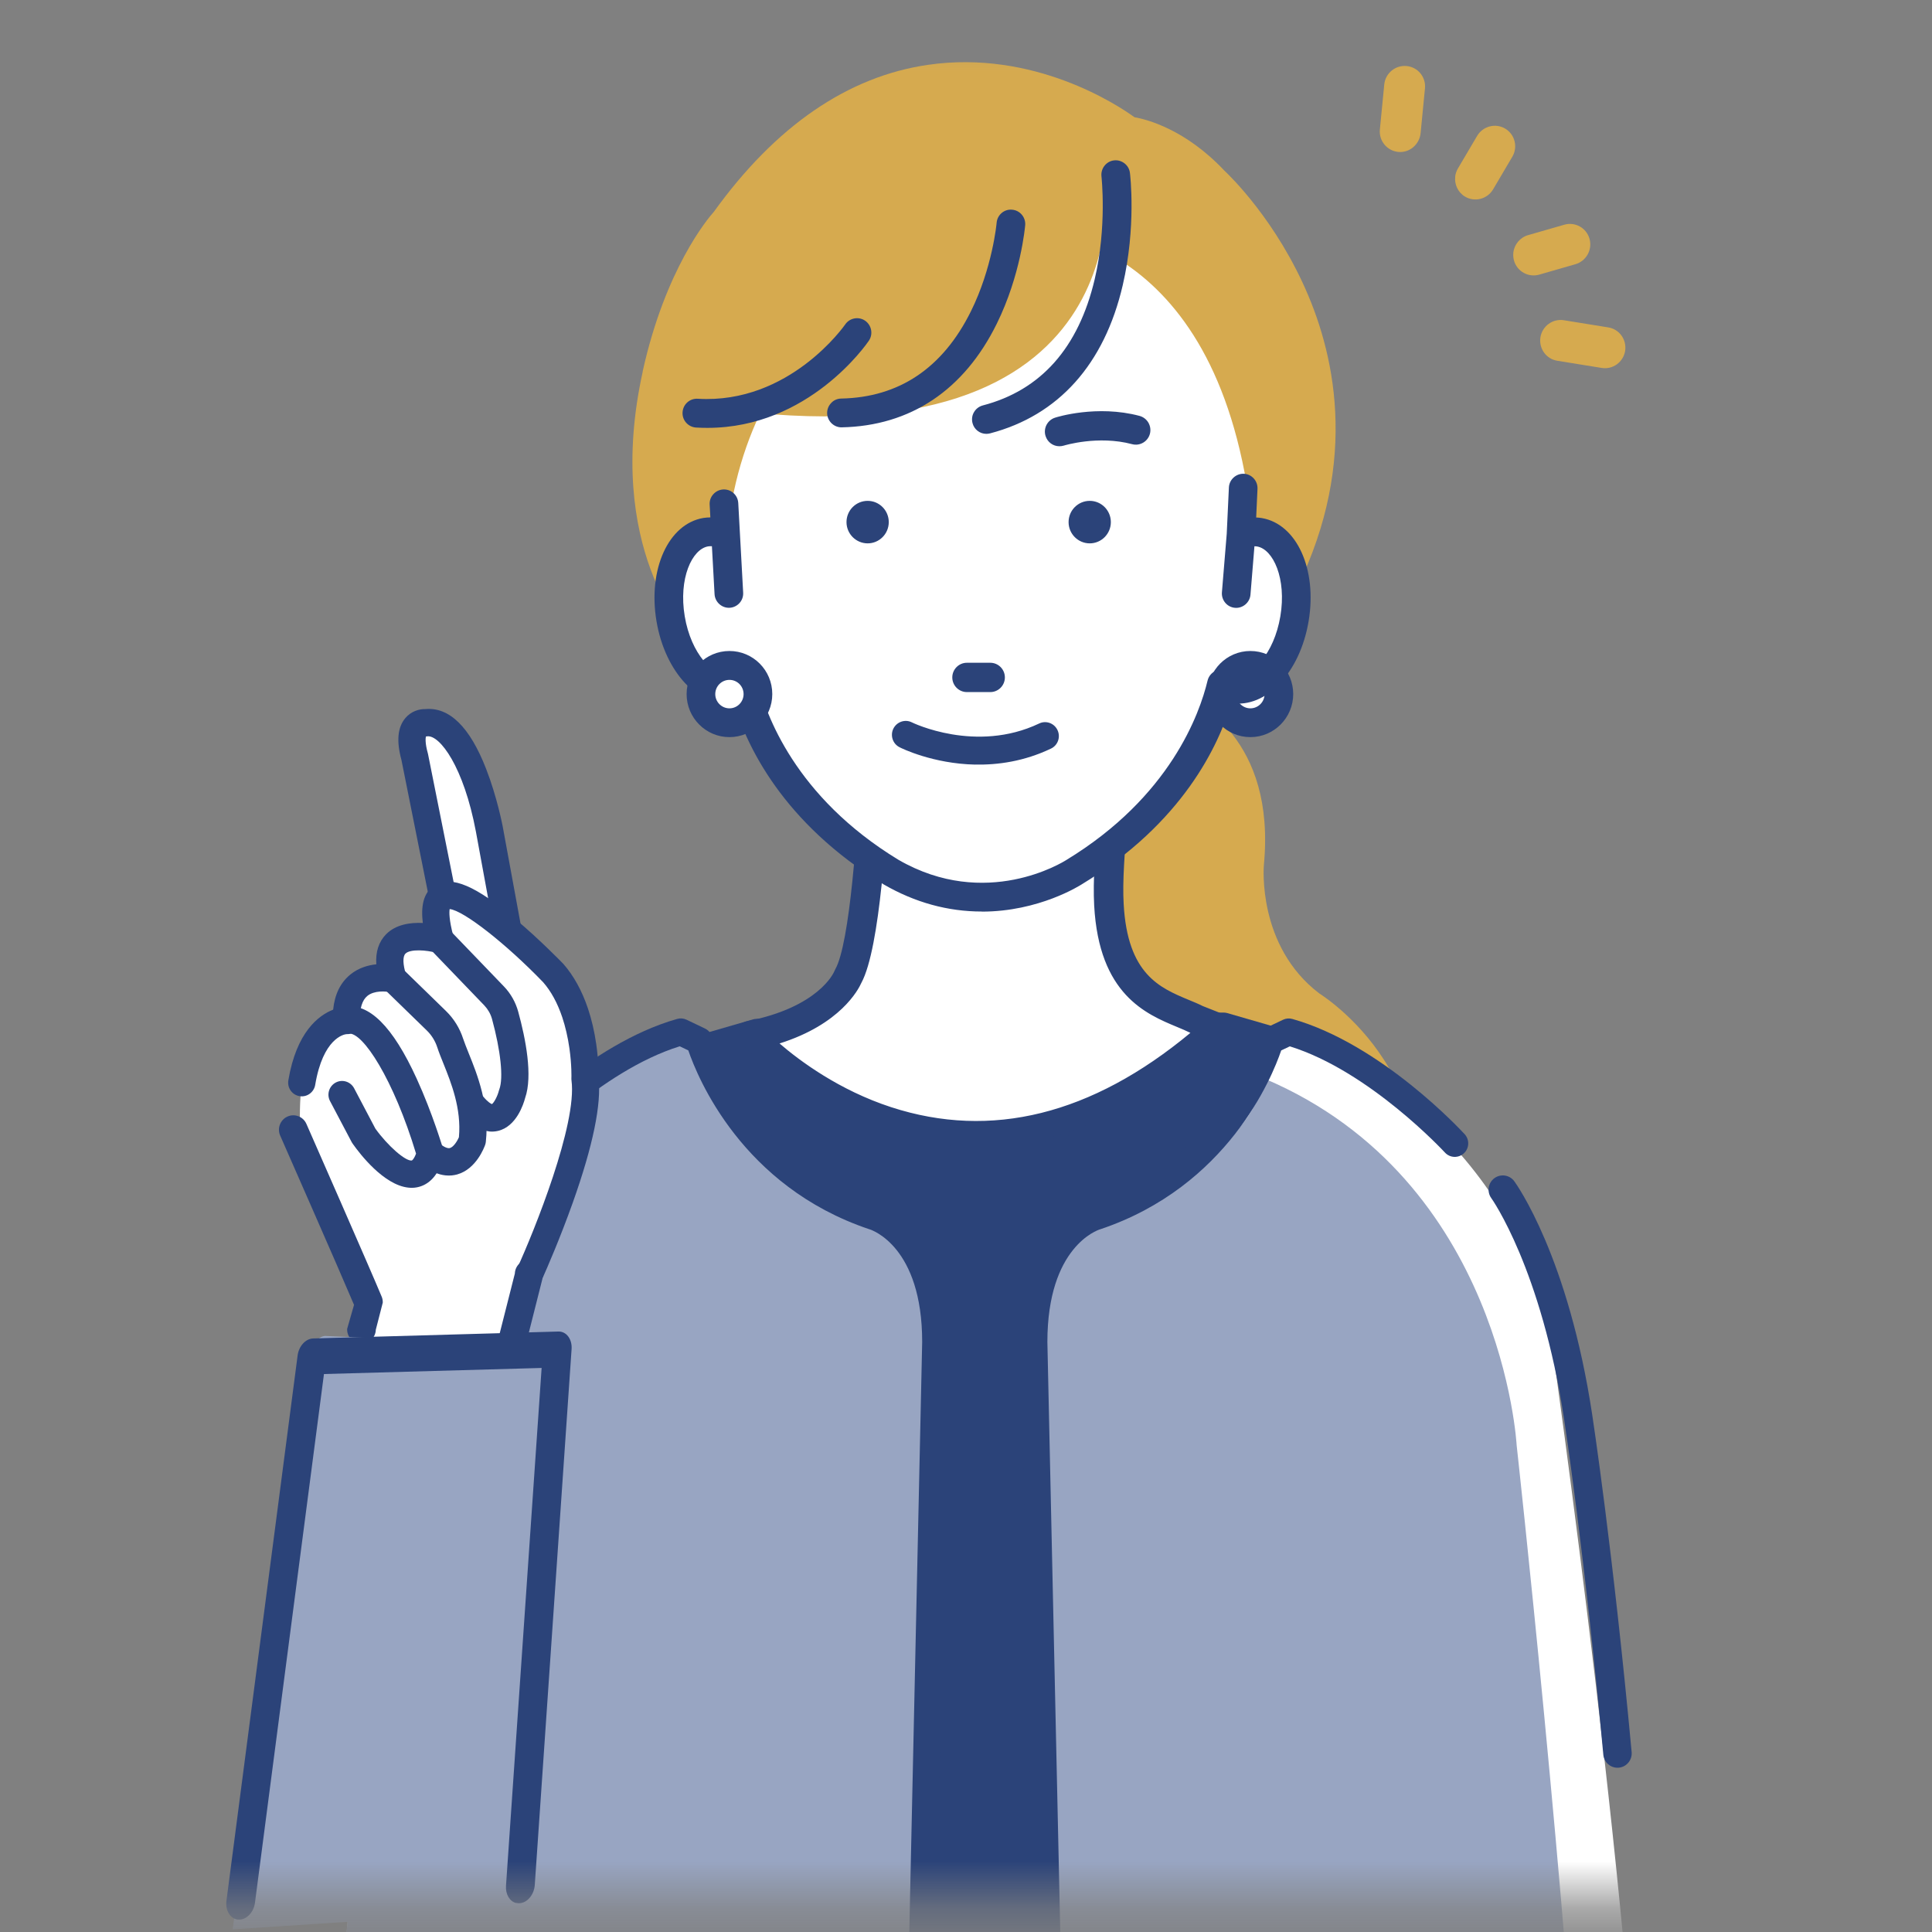 <svg width="41" height="41" viewBox="0 0 41 41" fill="none" xmlns="http://www.w3.org/2000/svg">
<rect x="0" y="0" width="41" height="41" fill="#808080" stroke="none"/>
<mask id="mask0_11074_3662" style="mask-type:luminance" maskUnits="userSpaceOnUse" x="0" y="0" width="41" height="41">
<path d="M0.335 0.327H40.335V40.327H0.335V0.327Z" fill="white"/>
</mask>
<g mask="url(#mask0_11074_3662)">
<path d="M13.638 7.885C14.12 5.703 15.024 4.634 15.149 4.495C16.461 2.674 17.99 1.624 19.691 1.376C21.944 1.048 23.73 2.237 24.076 2.488C24.333 2.533 25.151 2.739 25.982 3.62C26.089 3.72 27.098 4.687 27.766 6.277C28.408 7.803 28.837 10.209 27.247 13C27.235 13.022 27.22 13.041 27.203 13.057C27.157 13.104 26.337 13.91 24.998 14.66C25.401 14.887 27.079 15.675 26.821 18.362C26.82 18.378 26.675 20.076 27.997 21.082C28.109 21.153 28.911 21.687 29.483 22.676C30.043 23.645 30.479 25.245 29.373 27.366C29.327 27.455 29.235 27.511 29.136 27.511C29.133 27.511 29.131 27.511 29.128 27.511L21.751 27.326C21.68 27.323 21.612 27.293 21.563 27.241C21.514 27.189 21.487 27.119 21.489 27.048L21.766 17.357C21.769 17.283 21.801 17.213 21.855 17.164L24.14 15.095C23.881 15.213 23.61 15.324 23.326 15.425C22.506 15.717 21.524 15.941 20.441 15.941C18.695 15.941 16.686 15.361 14.663 13.555C14.659 13.552 14.655 13.547 14.65 13.543C14.575 13.467 12.816 11.621 13.64 7.885H13.638Z" fill="#D6AA4F"/>
<path d="M13.209 22.436L15.983 21.632C16.007 21.625 16.031 21.622 16.055 21.622L25.964 21.488C25.99 21.488 26.019 21.492 26.044 21.499L27.431 21.9C27.551 21.935 27.633 22.048 27.632 22.174L27.302 45.342C27.299 45.496 27.176 46.946 26.837 47.337H13.096C13.131 46.946 13.007 45.494 13.007 45.338V22.705C13.007 22.58 13.089 22.469 13.208 22.435L13.209 22.436Z" fill="#2B4379"/>
<path d="M23.532 19.2C23.491 18.432 23.625 17.43 23.705 16.12H18.567C18.567 16.12 18.453 19.919 17.997 20.72C17.997 20.72 17.655 21.635 15.913 21.979C15.913 21.979 20.279 26.856 25.856 21.817L25.396 21.635C24.782 21.325 23.639 21.177 23.531 19.198L23.532 19.2Z" fill="white"/>
<path d="M20.697 24.374C22.908 24.374 24.769 23.177 26.047 22.022C26.118 21.958 26.151 21.86 26.134 21.765C26.118 21.67 26.053 21.59 25.963 21.555L25.514 21.378C25.42 21.331 25.319 21.289 25.211 21.245C24.595 20.989 23.895 20.698 23.813 19.181C23.785 18.687 23.836 18.064 23.895 17.343C23.925 16.981 23.958 16.57 23.985 16.133C23.99 16.056 23.963 15.981 23.911 15.925C23.859 15.869 23.785 15.837 23.708 15.837H18.57C18.42 15.837 18.298 15.957 18.293 16.107C18.248 17.606 18.069 20.034 17.761 20.577C17.753 20.59 17.746 20.603 17.742 20.617C17.73 20.645 17.407 21.397 15.864 21.701C15.765 21.72 15.686 21.791 15.654 21.886C15.622 21.982 15.645 22.086 15.711 22.161C15.757 22.214 16.873 23.442 18.711 24.048C19.397 24.274 20.061 24.373 20.695 24.373L20.697 24.374ZM25.333 21.905C23.216 23.68 21.055 24.227 18.905 23.527C17.772 23.158 16.922 22.517 16.474 22.126C17.798 21.727 18.184 20.989 18.25 20.84C18.662 20.082 18.802 17.324 18.839 16.395H23.413C23.39 16.712 23.366 17.008 23.343 17.297C23.282 18.039 23.23 18.678 23.259 19.212C23.36 21.079 24.346 21.489 24.998 21.76C25.1 21.802 25.195 21.842 25.275 21.883C25.282 21.886 25.291 21.89 25.299 21.894L25.333 21.907V21.905Z" fill="#2B4379"/>
<path d="M20.693 24.415C22.973 24.415 24.873 23.131 26.066 22.053C26.147 21.98 26.184 21.871 26.165 21.764C26.146 21.658 26.072 21.567 25.972 21.527L25.524 21.35C25.431 21.303 25.331 21.262 25.224 21.218C24.615 20.964 23.927 20.678 23.846 19.184C23.818 18.693 23.869 18.072 23.928 17.351V17.341C23.958 16.981 23.992 16.574 24.018 16.142C24.023 16.055 23.993 15.97 23.934 15.907C23.875 15.844 23.792 15.809 23.706 15.809H18.567C18.397 15.809 18.26 15.943 18.255 16.113C18.21 17.608 18.032 20.029 17.727 20.567C17.719 20.581 17.712 20.596 17.706 20.612C17.694 20.642 17.375 21.374 15.854 21.672C15.744 21.694 15.653 21.775 15.617 21.882C15.582 21.989 15.607 22.108 15.681 22.191C15.728 22.244 16.849 23.479 18.696 24.089C19.354 24.305 20.027 24.415 20.693 24.415ZM23.706 15.878C23.772 15.878 23.836 15.905 23.882 15.954C23.927 16.003 23.951 16.068 23.947 16.135C23.92 16.567 23.887 16.974 23.858 17.332V17.343C23.798 18.064 23.747 18.688 23.774 19.186C23.858 20.725 24.569 21.02 25.195 21.281C25.302 21.326 25.402 21.366 25.495 21.413L25.947 21.591C26.024 21.622 26.082 21.693 26.096 21.775C26.112 21.858 26.082 21.943 26.02 21.999C24.836 23.068 22.951 24.341 20.694 24.341C20.035 24.341 19.371 24.233 18.72 24.017C16.892 23.415 15.782 22.193 15.735 22.14C15.678 22.075 15.659 21.983 15.686 21.901C15.713 21.818 15.783 21.756 15.868 21.739C17.425 21.432 17.759 20.666 17.772 20.634C17.777 20.621 17.783 20.609 17.789 20.598C18.101 20.047 18.281 17.613 18.326 16.111C18.329 15.979 18.436 15.875 18.567 15.875H23.706V15.878ZM20.718 23.861C22.271 23.861 23.824 23.219 25.352 21.937C25.361 21.928 25.366 21.916 25.364 21.903C25.361 21.892 25.353 21.881 25.341 21.876L25.307 21.863C25.3 21.86 25.294 21.857 25.287 21.853C25.205 21.812 25.109 21.772 25.008 21.73C24.364 21.462 23.39 21.057 23.289 19.212C23.261 18.681 23.313 18.043 23.373 17.304C23.397 17.015 23.421 16.718 23.443 16.401C23.443 16.392 23.441 16.382 23.434 16.374C23.427 16.367 23.417 16.362 23.408 16.362H18.834C18.815 16.362 18.799 16.378 18.798 16.397C18.765 17.244 18.627 20.068 18.215 20.825C18.151 20.97 17.771 21.7 16.46 22.094C16.447 22.097 16.438 22.108 16.435 22.12C16.433 22.133 16.436 22.146 16.447 22.154C16.862 22.519 17.731 23.185 18.889 23.563C19.498 23.76 20.107 23.859 20.716 23.859L20.718 23.861ZM25.261 21.92C23.169 23.657 21.032 24.186 18.912 23.496C17.809 23.137 16.97 22.512 16.543 22.144C17.834 21.737 18.216 21.002 18.28 20.857C18.681 20.118 18.825 17.544 18.869 16.433H23.371C23.35 16.736 23.326 17.02 23.303 17.297C23.243 18.038 23.191 18.68 23.22 19.215C23.322 21.106 24.321 21.52 24.982 21.795C25.082 21.837 25.177 21.876 25.256 21.916C25.257 21.916 25.26 21.918 25.261 21.919V21.92ZM25.396 21.672C25.416 21.672 25.431 21.657 25.431 21.637C25.431 21.616 25.416 21.601 25.396 21.601C25.376 21.601 25.36 21.616 25.36 21.637C25.36 21.657 25.377 21.672 25.396 21.672Z" fill="#2B4379"/>
<path d="M18.991 18.433C16.762 17.078 16.056 15.268 15.857 14.439C15.78 14.488 15.697 14.523 15.608 14.538C15.043 14.633 14.46 13.968 14.306 13.051C14.153 12.135 14.486 11.313 15.052 11.217C15.184 11.196 15.315 11.216 15.443 11.268C15.916 6.665 20.018 4.732 20.927 4.823C21.835 4.732 25.523 4.823 26.458 10.28L26.412 11.268C26.54 11.215 26.671 11.194 26.802 11.217C27.367 11.313 27.701 12.135 27.548 13.051C27.394 13.968 26.812 14.633 26.246 14.538C26.157 14.523 26.075 14.488 25.998 14.439C25.8 15.268 25.092 17.078 22.864 18.433C22.864 18.433 21.041 19.616 18.991 18.433Z" fill="white"/>
<path d="M19.211 3.072L23.462 3.831C23.462 3.831 24.279 9.94 15.18 8.66C15.18 8.66 15.82 3.203 19.211 3.072Z" fill="#D6AA4F"/>
<path d="M20.994 9.159C20.971 9.165 20.949 9.167 20.926 9.167C20.807 9.167 20.698 9.087 20.667 8.965C20.629 8.821 20.716 8.673 20.859 8.635C22.106 8.309 22.913 7.4 23.26 5.931C23.526 4.802 23.407 3.751 23.406 3.735C23.388 3.587 23.493 3.452 23.64 3.435C23.787 3.417 23.92 3.523 23.938 3.67C23.944 3.717 24.072 4.817 23.785 6.04C23.397 7.703 22.433 8.781 20.994 9.157V9.159Z" fill="#2B4379"/>
<path d="M20.933 9.207C20.959 9.207 20.985 9.203 21.01 9.197C22.462 8.817 23.436 7.731 23.826 6.053C24.114 4.821 23.985 3.717 23.979 3.67C23.969 3.589 23.929 3.517 23.864 3.467C23.8 3.417 23.721 3.394 23.64 3.404C23.56 3.413 23.488 3.455 23.438 3.519C23.388 3.583 23.366 3.663 23.375 3.744C23.375 3.755 23.495 4.807 23.231 5.927C22.888 7.381 22.089 8.282 20.856 8.604C20.778 8.625 20.711 8.675 20.67 8.746C20.628 8.816 20.618 8.898 20.638 8.978C20.672 9.113 20.794 9.207 20.931 9.207H20.933ZM23.678 3.474C23.73 3.474 23.78 3.492 23.821 3.524C23.87 3.562 23.902 3.618 23.909 3.68C23.915 3.726 24.041 4.818 23.758 6.038C23.373 7.686 22.417 8.755 20.992 9.128C20.87 9.16 20.74 9.083 20.708 8.96C20.692 8.899 20.701 8.836 20.733 8.783C20.765 8.729 20.814 8.69 20.875 8.675C22.135 8.345 22.952 7.426 23.301 5.944C23.568 4.811 23.447 3.746 23.446 3.736C23.431 3.607 23.522 3.49 23.65 3.475C23.659 3.475 23.669 3.474 23.678 3.474Z" fill="#2B4379"/>
<path d="M17.852 8.499C19.095 8.474 20.03 7.847 20.633 6.633C21.098 5.697 21.184 4.748 21.185 4.737C21.197 4.588 21.327 4.478 21.475 4.49C21.623 4.502 21.733 4.633 21.72 4.782C21.716 4.825 21.627 5.831 21.121 6.86C20.432 8.258 19.305 9.011 17.863 9.04C17.86 9.04 17.859 9.04 17.857 9.04C17.711 9.04 17.592 8.922 17.588 8.776C17.586 8.627 17.703 8.503 17.851 8.501L17.852 8.499Z" fill="#2B4379"/>
<path d="M17.859 9.069C19.321 9.04 20.459 8.279 21.153 6.87C21.663 5.836 21.752 4.821 21.756 4.779C21.77 4.611 21.645 4.463 21.478 4.45C21.311 4.434 21.164 4.56 21.15 4.728C21.15 4.738 21.061 5.688 20.602 6.611C20.005 7.812 19.08 8.433 17.852 8.458C17.77 8.459 17.694 8.492 17.639 8.552C17.582 8.611 17.552 8.688 17.553 8.769C17.557 8.935 17.693 9.069 17.858 9.069H17.859ZM21.453 4.519C21.459 4.519 21.466 4.519 21.473 4.519C21.601 4.529 21.697 4.642 21.686 4.771C21.682 4.813 21.594 5.815 21.091 6.836C20.408 8.221 19.293 8.967 17.865 8.996C17.734 8.996 17.63 8.893 17.627 8.766C17.626 8.703 17.648 8.644 17.692 8.599C17.734 8.554 17.792 8.529 17.855 8.528C19.112 8.503 20.058 7.868 20.667 6.642C21.132 5.707 21.218 4.772 21.222 4.733C21.233 4.61 21.334 4.519 21.454 4.519H21.453Z" fill="#2B4379"/>
<path d="M14.799 8.493C16.77 8.614 17.948 6.919 17.959 6.902C18.041 6.779 18.208 6.747 18.331 6.831C18.454 6.914 18.486 7.082 18.402 7.205C18.35 7.283 17.14 9.04 15.006 9.04C14.927 9.04 14.847 9.037 14.766 9.033C14.618 9.023 14.505 8.896 14.514 8.747C14.523 8.598 14.65 8.485 14.798 8.493H14.799Z" fill="#2B4379"/>
<path d="M15.012 9.08C17.163 9.08 18.388 7.305 18.439 7.23C18.533 7.091 18.497 6.901 18.358 6.805C18.22 6.711 18.03 6.747 17.936 6.886C17.924 6.903 16.756 8.58 14.807 8.462C14.637 8.452 14.495 8.581 14.485 8.749C14.474 8.917 14.603 9.062 14.77 9.073C14.852 9.078 14.933 9.08 15.012 9.08ZM18.188 6.823C18.233 6.823 18.278 6.836 18.318 6.864C18.424 6.936 18.452 7.083 18.379 7.189C18.33 7.262 17.125 9.008 15.012 9.008C14.934 9.008 14.855 9.005 14.775 9C14.647 8.992 14.549 8.881 14.556 8.753C14.564 8.624 14.674 8.527 14.802 8.534C16.795 8.656 17.982 6.943 17.994 6.927C18.039 6.86 18.112 6.824 18.186 6.824L18.188 6.823Z" fill="#2B4379"/>
<path d="M25.927 14.726C25.927 15.062 26.197 15.335 26.532 15.335C26.867 15.335 27.137 15.062 27.137 14.726C27.137 14.391 26.866 14.118 26.532 14.118C26.198 14.118 25.927 14.391 25.927 14.726Z" fill="white"/>
<path d="M26.535 15.609C27.017 15.609 27.408 15.215 27.408 14.73C27.408 14.246 27.017 13.852 26.535 13.852C26.053 13.852 25.662 14.246 25.662 14.73C25.662 15.215 26.053 15.609 26.535 15.609ZM26.535 14.393C26.721 14.393 26.871 14.544 26.871 14.731C26.871 14.918 26.721 15.069 26.535 15.069C26.349 15.069 26.199 14.918 26.199 14.731C26.199 14.544 26.349 14.393 26.535 14.393Z" fill="#2B4379"/>
<path d="M26.535 15.643C27.036 15.643 27.444 15.233 27.444 14.729C27.444 14.224 27.037 13.815 26.535 13.815C26.034 13.815 25.627 14.224 25.627 14.729C25.627 15.233 26.034 15.643 26.535 15.643ZM26.535 13.887C26.997 13.887 27.373 14.264 27.373 14.73C27.373 15.195 26.998 15.573 26.535 15.573C26.073 15.573 25.699 15.195 25.699 14.73C25.699 14.264 26.074 13.887 26.535 13.887ZM26.535 15.104C26.74 15.104 26.907 14.936 26.907 14.73C26.907 14.524 26.74 14.356 26.535 14.356C26.331 14.356 26.164 14.524 26.164 14.73C26.164 14.936 26.331 15.104 26.535 15.104ZM26.535 14.428C26.701 14.428 26.836 14.563 26.836 14.73C26.836 14.896 26.701 15.032 26.535 15.032C26.37 15.032 26.235 14.896 26.235 14.73C26.235 14.563 26.37 14.428 26.535 14.428Z" fill="#2B4379"/>
<path d="M22.344 47.427L21.869 27.77C21.869 26.887 22.428 26.107 23.255 25.808C25.92 24.846 26.729 22.854 26.949 22.08C26.996 21.912 27.178 21.824 27.338 21.892C32.371 24.043 32.913 28.362 32.913 28.362C32.913 28.362 34.813 41.735 34.846 47.426H22.345L22.344 47.427Z" fill="white"/>
<path d="M22.351 47.427L21.876 27.77C21.876 26.887 22.435 26.107 23.262 25.808C25.927 24.845 26.636 23.672 26.855 22.899C26.902 22.731 26.695 22.831 26.855 22.899C31.888 25.05 32.186 30.674 32.186 30.674C32.186 30.674 33.252 40.327 33.652 47.425H22.351V47.427Z" fill="#98A5C2"/>
<path d="M22.35 47.495C22.35 47.495 22.355 47.495 22.357 47.495C22.515 47.491 22.639 47.36 22.636 47.202L22.227 28.48C22.227 26.454 23.297 26.104 23.342 26.089C23.344 26.089 23.35 26.087 23.353 26.086C26.053 25.177 26.993 22.867 27.189 22.292L27.372 22.205C29.065 22.731 30.647 24.441 30.664 24.459C30.77 24.575 30.95 24.582 31.066 24.475C31.182 24.368 31.189 24.187 31.083 24.07C31.012 23.993 29.314 22.157 27.426 21.624C27.36 21.605 27.29 21.611 27.227 21.641L26.835 21.828C26.761 21.863 26.705 21.929 26.683 22.009C26.676 22.034 25.912 24.62 23.177 25.542C23.034 25.586 21.659 26.073 21.659 28.487L22.067 47.216C22.071 47.372 22.198 47.496 22.352 47.496L22.35 47.495Z" fill="#2B4379"/>
<path d="M19.444 47.426L19.919 27.769C19.919 26.886 19.36 26.106 18.533 25.808C15.868 24.845 15.06 22.853 14.84 22.079C14.792 21.911 14.61 21.823 14.45 21.891C9.417 24.042 8.875 28.361 8.875 28.361C8.875 28.361 6.976 41.734 6.943 47.425H19.443L19.444 47.426Z" fill="white"/>
<path d="M19.444 47.426L19.919 27.769C19.919 26.886 19.36 26.106 18.533 25.808C15.868 24.845 15.06 22.853 14.84 22.079C14.792 21.911 14.61 21.823 14.45 21.891C9.417 24.042 8.875 28.361 8.875 28.361C8.875 28.361 6.976 41.734 6.943 47.425H19.443L19.444 47.426Z" fill="#98A5C2"/>
<path d="M19.447 47.494C19.447 47.494 19.442 47.494 19.439 47.494C19.282 47.49 19.158 47.359 19.161 47.201L19.57 28.479C19.57 26.453 18.5 26.103 18.455 26.088C18.453 26.088 18.447 26.086 18.444 26.085C15.744 25.177 14.804 22.866 14.607 22.291L14.425 22.204C12.732 22.73 11.149 24.44 11.133 24.458C11.027 24.574 10.847 24.581 10.731 24.474C10.615 24.367 10.607 24.186 10.714 24.07C10.785 23.992 12.483 22.157 14.371 21.623C14.437 21.604 14.507 21.61 14.57 21.64L14.961 21.827C15.036 21.863 15.091 21.928 15.114 22.008C15.121 22.033 15.884 24.619 18.619 25.541C18.762 25.585 20.138 26.072 20.138 28.486L19.729 47.215C19.726 47.371 19.599 47.495 19.445 47.495L19.447 47.494Z" fill="#2B4379"/>
<path d="M34.325 37.514C34.334 37.514 34.344 37.514 34.353 37.513C34.519 37.497 34.641 37.35 34.626 37.182C34.229 32.899 33.794 30.056 33.79 30.028C33.285 26.675 32.183 25.133 32.136 25.069C32.038 24.933 31.848 24.904 31.713 25.003C31.579 25.102 31.55 25.292 31.648 25.427C31.659 25.441 32.712 26.93 33.193 30.119C33.197 30.148 33.63 32.975 34.025 37.238C34.039 37.395 34.17 37.514 34.325 37.514Z" fill="#2B4379"/>
<path d="M32.688 7.176C32.661 7.407 32.818 7.619 33.048 7.656L33.99 7.808C34.227 7.847 34.449 7.684 34.488 7.447C34.524 7.208 34.366 6.986 34.13 6.948L33.189 6.796C32.952 6.757 32.729 6.92 32.69 7.157C32.688 7.164 32.688 7.17 32.688 7.176Z" fill="#D6AA4F"/>
<path d="M32.116 5.36C32.109 5.416 32.114 5.472 32.129 5.529C32.195 5.761 32.434 5.894 32.665 5.828L33.433 5.607C33.663 5.54 33.797 5.299 33.732 5.067C33.666 4.836 33.427 4.702 33.196 4.769L32.428 4.99C32.255 5.04 32.136 5.19 32.115 5.359L32.116 5.36Z" fill="#D6AA4F"/>
<path d="M29.377 1.784C29.377 1.784 29.376 1.79 29.376 1.794L29.283 2.749C29.26 2.989 29.435 3.201 29.673 3.224C29.912 3.247 30.121 3.067 30.147 2.83L30.24 1.876C30.264 1.636 30.089 1.423 29.85 1.401C29.615 1.379 29.405 1.55 29.377 1.784Z" fill="#D6AA4F"/>
<path d="M30.882 3.747C30.863 3.913 30.939 4.083 31.091 4.173C31.297 4.295 31.564 4.225 31.686 4.018L32.094 3.326C32.216 3.119 32.148 2.851 31.942 2.729C31.736 2.607 31.47 2.677 31.347 2.884L30.939 3.576C30.907 3.63 30.888 3.688 30.881 3.747L30.882 3.747Z" fill="#D6AA4F"/>
<path d="M14.941 11.026C15 11.017 15.06 11.013 15.12 11.014L15.104 10.706C15.095 10.557 15.209 10.43 15.357 10.421C15.505 10.412 15.632 10.527 15.64 10.676L15.745 12.576C15.754 12.725 15.64 12.852 15.492 12.861C15.487 12.861 15.481 12.861 15.477 12.861C15.335 12.861 15.216 12.75 15.209 12.606L15.151 11.558C15.108 11.552 15.068 11.551 15.029 11.558C14.671 11.619 14.367 12.259 14.504 13.081C14.642 13.902 15.137 14.407 15.495 14.346C15.545 14.338 15.595 14.318 15.646 14.286C15.719 14.239 15.81 14.231 15.89 14.264C15.97 14.297 16.029 14.366 16.049 14.451C16.245 15.268 16.929 16.98 19.055 18.274C20.932 19.358 22.581 18.326 22.655 18.278C24.788 16.98 25.472 15.269 25.666 14.452C25.686 14.368 25.745 14.297 25.826 14.265C25.906 14.232 25.997 14.24 26.071 14.288C26.122 14.32 26.171 14.34 26.22 14.349C26.578 14.409 27.074 13.905 27.213 13.083C27.35 12.262 27.046 11.621 26.688 11.561C26.658 11.556 26.626 11.556 26.594 11.558L26.507 12.615C26.495 12.757 26.378 12.863 26.24 12.863C26.233 12.863 26.224 12.863 26.217 12.863C26.07 12.851 25.959 12.72 25.972 12.571L26.074 11.33L26.12 10.345C26.128 10.197 26.254 10.081 26.401 10.088C26.549 10.095 26.664 10.222 26.657 10.37L26.626 11.014C26.677 11.014 26.726 11.018 26.776 11.027C27.498 11.15 27.922 12.093 27.741 13.172C27.559 14.252 26.852 15.003 26.129 14.881C26.122 14.881 26.114 14.878 26.107 14.877C25.815 15.889 25.01 17.477 22.938 18.736C22.885 18.771 22.036 19.309 20.84 19.309C20.224 19.309 19.518 19.167 18.781 18.741C16.703 17.478 15.898 15.89 15.604 14.877C15.597 14.878 15.59 14.88 15.583 14.881C14.861 15.003 14.153 14.252 13.972 13.172C13.791 12.093 14.215 11.15 14.938 11.027L14.941 11.026Z" fill="#2B4379"/>
<path d="M20.836 19.346C22.05 19.346 22.917 18.791 22.953 18.769C25.106 17.461 25.866 15.808 26.129 14.92C26.868 15.037 27.588 14.276 27.771 13.181C27.956 12.081 27.519 11.121 26.777 10.994C26.738 10.987 26.698 10.984 26.658 10.982L26.686 10.374C26.694 10.206 26.564 10.062 26.397 10.054C26.232 10.047 26.087 10.177 26.079 10.344L26.033 11.329L25.931 12.569C25.924 12.65 25.95 12.73 26.002 12.792C26.054 12.854 26.127 12.892 26.209 12.899C26.375 12.913 26.524 12.785 26.537 12.619L26.621 11.593C26.641 11.593 26.66 11.593 26.677 11.597C27.019 11.655 27.306 12.278 27.171 13.079C27.036 13.88 26.562 14.374 26.22 14.314C26.175 14.307 26.131 14.288 26.084 14.258C26.001 14.206 25.898 14.197 25.807 14.233C25.716 14.27 25.648 14.35 25.626 14.445C25.459 15.143 24.835 16.909 22.63 18.25C22.561 18.294 20.923 19.319 19.066 18.246C16.868 16.909 16.243 15.143 16.077 14.445C16.054 14.35 15.987 14.27 15.896 14.233C15.804 14.197 15.701 14.206 15.619 14.258C15.571 14.288 15.526 14.307 15.481 14.314C15.14 14.37 14.665 13.879 14.531 13.078C14.397 12.276 14.685 11.654 15.027 11.595C15.053 11.591 15.08 11.59 15.108 11.592L15.164 12.61C15.174 12.778 15.319 12.907 15.485 12.898C15.565 12.893 15.64 12.857 15.694 12.797C15.749 12.736 15.776 12.657 15.771 12.575L15.667 10.675C15.662 10.593 15.627 10.518 15.565 10.463C15.505 10.409 15.426 10.383 15.346 10.387C15.266 10.392 15.191 10.428 15.137 10.489C15.082 10.549 15.055 10.628 15.06 10.71L15.075 10.98C15.024 10.98 14.975 10.985 14.926 10.992C14.184 11.118 13.748 12.079 13.931 13.179C14.114 14.274 14.836 15.036 15.574 14.918C15.838 15.807 16.599 17.459 18.757 18.771C19.416 19.152 20.114 19.344 20.835 19.344L20.836 19.346ZM26.104 14.843C26.088 14.843 26.074 14.854 26.07 14.869C25.817 15.739 25.073 17.396 22.916 18.708C22.879 18.732 22.029 19.275 20.836 19.275C20.129 19.275 19.442 19.085 18.795 18.712C16.633 17.398 15.887 15.739 15.635 14.869C15.63 14.851 15.613 14.841 15.595 14.844L15.574 14.848C14.872 14.967 14.182 14.229 14.003 13.169C13.826 12.109 14.238 11.185 14.939 11.066C14.995 11.056 15.053 11.053 15.112 11.055C15.123 11.055 15.132 11.052 15.138 11.044C15.145 11.037 15.149 11.028 15.149 11.017L15.132 10.709C15.129 10.647 15.15 10.586 15.191 10.54C15.233 10.493 15.29 10.466 15.352 10.462C15.414 10.459 15.473 10.479 15.52 10.521C15.568 10.562 15.595 10.621 15.598 10.682L15.703 12.582C15.706 12.644 15.685 12.705 15.643 12.751C15.602 12.798 15.545 12.825 15.482 12.829H15.47C15.346 12.829 15.245 12.732 15.238 12.607L15.18 11.56C15.18 11.543 15.166 11.529 15.15 11.527C15.104 11.519 15.059 11.519 15.017 11.527C14.642 11.591 14.322 12.248 14.462 13.091C14.604 13.932 15.118 14.449 15.495 14.386C15.55 14.376 15.603 14.355 15.659 14.319C15.723 14.279 15.801 14.271 15.871 14.3C15.941 14.329 15.991 14.389 16.009 14.462C16.177 15.168 16.809 16.956 19.032 18.307C20.926 19.401 22.6 18.355 22.669 18.309C24.895 16.956 25.527 15.167 25.695 14.461C25.713 14.387 25.765 14.326 25.834 14.299C25.904 14.27 25.983 14.277 26.046 14.318C26.1 14.352 26.154 14.375 26.208 14.383C26.583 14.448 27.1 13.931 27.241 13.088C27.382 12.245 27.062 11.588 26.687 11.524C26.656 11.519 26.622 11.518 26.584 11.522C26.567 11.523 26.553 11.537 26.552 11.554L26.466 12.611C26.455 12.738 26.344 12.835 26.215 12.825C26.154 12.82 26.097 12.791 26.056 12.743C26.016 12.695 25.997 12.635 26.002 12.573L26.104 11.331L26.15 10.346C26.156 10.217 26.266 10.116 26.394 10.123C26.521 10.129 26.621 10.24 26.615 10.368L26.584 11.012C26.584 11.022 26.588 11.031 26.594 11.038C26.601 11.046 26.61 11.049 26.62 11.049C26.668 11.049 26.717 11.053 26.765 11.061C27.467 11.18 27.879 12.105 27.701 13.165C27.524 14.225 26.833 14.963 26.131 14.843L26.111 14.839C26.111 14.839 26.106 14.839 26.104 14.839V14.843Z" fill="#2B4379"/>
<path d="M18.413 10.629C18.66 10.629 18.861 10.831 18.861 11.08C18.861 11.329 18.66 11.531 18.413 11.531C18.166 11.531 17.964 11.329 17.964 11.08C17.964 10.831 18.164 10.629 18.413 10.629Z" fill="#2B4379"/>
<path d="M23.126 10.629C23.373 10.629 23.574 10.831 23.574 11.08C23.574 11.329 23.373 11.531 23.126 11.531C22.878 11.531 22.677 11.329 22.677 11.08C22.677 10.831 22.878 10.629 23.126 10.629Z" fill="#2B4379"/>
<path d="M22.224 9.247C22.177 9.103 22.257 8.948 22.4 8.901C22.436 8.89 23.279 8.625 24.174 8.865C24.32 8.904 24.406 9.054 24.368 9.2C24.329 9.347 24.18 9.434 24.034 9.395C23.301 9.199 22.578 9.422 22.566 9.425C22.538 9.434 22.51 9.438 22.483 9.438C22.367 9.438 22.26 9.363 22.223 9.248L22.224 9.247Z" fill="#2B4379"/>
<path d="M22.483 9.47C22.515 9.47 22.546 9.465 22.577 9.456C22.584 9.454 23.3 9.233 24.025 9.426C24.19 9.47 24.359 9.371 24.403 9.206C24.424 9.126 24.412 9.043 24.371 8.97C24.329 8.899 24.263 8.848 24.183 8.826C23.277 8.585 22.424 8.852 22.389 8.864C22.226 8.917 22.136 9.092 22.189 9.255C22.23 9.383 22.347 9.47 22.482 9.47H22.483ZM23.386 9.275C22.918 9.275 22.56 9.386 22.555 9.387C22.432 9.426 22.296 9.355 22.257 9.232C22.217 9.107 22.287 8.973 22.411 8.932C22.447 8.921 23.281 8.66 24.165 8.895C24.226 8.912 24.277 8.951 24.309 9.006C24.341 9.061 24.349 9.125 24.333 9.187C24.3 9.314 24.17 9.389 24.043 9.356C23.816 9.295 23.59 9.274 23.385 9.274L23.386 9.275Z" fill="#2B4379"/>
<path d="M21.022 14.652H20.523C20.373 14.652 20.25 14.53 20.25 14.378C20.25 14.227 20.372 14.104 20.523 14.104H21.022C21.172 14.104 21.294 14.227 21.294 14.378C21.294 14.53 21.172 14.652 21.022 14.652Z" fill="#2B4379"/>
<path d="M20.518 14.687H21.016C21.187 14.687 21.325 14.547 21.325 14.376C21.325 14.205 21.187 14.065 21.016 14.065H20.518C20.348 14.065 20.209 14.205 20.209 14.376C20.209 14.547 20.348 14.687 20.518 14.687ZM21.016 14.138C21.148 14.138 21.253 14.245 21.253 14.376C21.253 14.507 21.146 14.614 21.016 14.614H20.518C20.387 14.614 20.281 14.507 20.281 14.376C20.281 14.245 20.388 14.138 20.518 14.138H21.016Z" fill="#2B4379"/>
<path d="M20.692 16.226C19.795 16.206 19.132 15.88 19.091 15.858C18.945 15.786 18.887 15.607 18.959 15.462C19.032 15.317 19.208 15.257 19.352 15.33C19.365 15.337 20.711 15.992 22.052 15.354C22.198 15.283 22.373 15.347 22.442 15.494C22.512 15.642 22.449 15.818 22.302 15.887C21.737 16.156 21.179 16.236 20.691 16.225L20.692 16.226Z" fill="#2B4379"/>
<path d="M14.887 14.726C14.887 15.062 15.158 15.335 15.492 15.335C15.826 15.335 16.097 15.062 16.097 14.726C16.097 14.391 15.826 14.118 15.492 14.118C15.158 14.118 14.887 14.391 14.887 14.726Z" fill="white"/>
<path d="M15.484 15.609C15.966 15.609 16.357 15.215 16.357 14.73C16.357 14.246 15.966 13.852 15.484 13.852C15.002 13.852 14.611 14.246 14.611 14.73C14.611 15.215 15.002 15.609 15.484 15.609ZM15.484 14.393C15.67 14.393 15.82 14.544 15.82 14.731C15.82 14.918 15.67 15.069 15.484 15.069C15.298 15.069 15.148 14.918 15.148 14.731C15.148 14.544 15.298 14.393 15.484 14.393Z" fill="#2B4379"/>
<path d="M15.48 15.643C15.98 15.643 16.389 15.233 16.389 14.729C16.389 14.224 15.982 13.815 15.48 13.815C14.978 13.815 14.571 14.224 14.571 14.729C14.571 15.233 14.978 15.643 15.48 15.643ZM15.48 13.887C15.941 13.887 16.318 14.264 16.318 14.73C16.318 15.195 15.943 15.573 15.48 15.573C15.017 15.573 14.642 15.195 14.642 14.73C14.642 14.264 15.017 13.887 15.48 13.887ZM15.48 15.104C15.684 15.104 15.851 14.936 15.851 14.73C15.851 14.524 15.684 14.356 15.48 14.356C15.275 14.356 15.108 14.524 15.108 14.73C15.108 14.936 15.275 15.104 15.48 15.104ZM15.48 14.428C15.646 14.428 15.78 14.563 15.78 14.73C15.78 14.896 15.646 15.032 15.48 15.032C15.314 15.032 15.179 14.896 15.179 14.73C15.179 14.563 15.314 14.428 15.48 14.428Z" fill="#2B4379"/>
<path d="M9.038 15.341C9.038 15.341 8.596 15.293 8.809 16.065L9.911 21.578L11.065 21.255L10.393 17.594C10.393 17.594 9.947 15.225 9.039 15.341L9.038 15.341Z" fill="white"/>
<path d="M9.871 21.864C9.906 21.868 9.943 21.865 9.98 21.856L11.133 21.532C11.277 21.491 11.367 21.347 11.34 21.199L10.668 17.538C10.663 17.512 10.548 16.912 10.316 16.316C9.97 15.426 9.535 15 9.022 15.048C8.896 15.045 8.726 15.093 8.603 15.238C8.437 15.434 8.41 15.726 8.52 16.131L9.62 21.633C9.635 21.713 9.683 21.781 9.751 21.823C9.788 21.845 9.829 21.86 9.871 21.864ZM10.724 21.046L10.125 21.213L9.084 16.006C9.083 15.999 9.081 15.993 9.079 15.985C9.02 15.772 9.03 15.669 9.038 15.63C9.046 15.629 9.054 15.627 9.065 15.626C9.333 15.592 9.841 16.274 10.099 17.646L10.723 21.044L10.724 21.046Z" fill="#2B4379"/>
<path d="M12.411 22.885C12.411 22.885 12.463 21.473 11.736 20.645C11.736 20.645 8.681 17.469 9.338 19.938C9.338 19.938 7.953 19.529 8.337 20.769C8.337 20.769 7.322 20.524 7.347 21.651C7.347 21.651 6.622 21.647 6.4 22.971C6.4 22.971 6.254 24.261 6.548 24.968L7.815 27.637L7.225 29.061L10.636 29.635L11.232 27.037C11.232 27.037 12.573 24.102 12.41 22.887L12.411 22.885Z" fill="white"/>
<path d="M7.07 21.425C7.103 21.1 7.226 20.851 7.436 20.68C7.611 20.538 7.813 20.482 7.986 20.464C7.968 20.2 8.038 19.987 8.191 19.829C8.4 19.615 8.714 19.574 8.973 19.587C8.933 19.261 8.968 18.934 9.24 18.779C9.589 18.581 10.097 18.797 10.939 19.506C11.469 19.952 11.926 20.426 11.946 20.446C11.949 20.449 11.952 20.452 11.955 20.455C12.175 20.706 12.35 21.024 12.477 21.401C12.556 21.636 12.615 21.892 12.654 22.164C12.704 22.515 12.704 22.789 12.702 22.873C12.767 23.426 12.584 24.315 12.157 25.517C11.884 26.283 11.601 26.93 11.52 27.11L10.948 27.02C10.95 26.985 10.959 26.951 10.974 26.918C11.338 26.122 12.252 23.856 12.128 22.927C12.126 22.911 12.125 22.895 12.126 22.878C12.127 22.875 12.135 22.606 12.084 22.247C12.05 22.01 11.999 21.789 11.932 21.588C11.831 21.287 11.695 21.037 11.527 20.845C10.732 20.021 9.839 19.324 9.545 19.292C9.545 19.292 9.544 19.292 9.543 19.291C9.532 19.352 9.527 19.512 9.62 19.866C9.648 19.967 9.618 20.075 9.543 20.148C9.469 20.221 9.36 20.25 9.26 20.22C9.057 20.162 8.706 20.134 8.604 20.238C8.543 20.3 8.549 20.467 8.616 20.686C8.646 20.785 8.621 20.892 8.551 20.969C8.481 21.045 8.374 21.079 8.274 21.056C8.191 21.036 7.942 21.015 7.796 21.135C7.686 21.225 7.632 21.398 7.639 21.648C7.64 21.73 7.618 21.809 7.559 21.865C7.501 21.92 7.432 21.95 7.353 21.946C7.298 21.951 6.855 22.032 6.689 23.023C6.663 23.18 6.514 23.289 6.356 23.262C6.199 23.236 6.093 23.086 6.119 22.927C6.292 21.897 6.763 21.546 7.071 21.426L7.07 21.425Z" fill="#2B4379"/>
<path d="M9.598 18.741C9.914 18.776 10.338 19.029 10.931 19.527C11.442 19.957 11.886 20.414 11.934 20.465L11.94 20.471C12.16 20.721 12.334 21.036 12.459 21.409C12.537 21.641 12.595 21.895 12.634 22.166C12.685 22.518 12.683 22.794 12.682 22.87C12.748 23.422 12.565 24.308 12.138 25.505C11.876 26.242 11.603 26.87 11.511 27.075L10.989 26.993C10.993 26.971 10.999 26.949 11.009 26.928C11.373 26.13 12.29 23.857 12.165 22.922C12.163 22.908 12.162 22.892 12.163 22.877C12.164 22.875 12.171 22.602 12.121 22.24C12.088 22.003 12.036 21.779 11.967 21.576C11.865 21.272 11.727 21.019 11.557 20.824C10.758 19.994 9.861 19.293 9.558 19.26C9.542 19.259 9.527 19.269 9.523 19.284C9.511 19.351 9.507 19.516 9.6 19.87C9.624 19.96 9.598 20.058 9.531 20.124C9.465 20.191 9.366 20.215 9.277 20.188C9.097 20.137 8.711 20.09 8.591 20.214C8.523 20.285 8.524 20.459 8.597 20.691C8.623 20.779 8.602 20.877 8.537 20.945C8.474 21.013 8.379 21.043 8.288 21.022C8.201 21.002 7.941 20.979 7.786 21.108C7.668 21.205 7.612 21.385 7.617 21.644C7.618 21.7 7.607 21.781 7.546 21.839C7.491 21.891 7.43 21.914 7.361 21.91C7.304 21.917 6.836 21.999 6.666 23.012C6.655 23.082 6.617 23.141 6.561 23.182C6.504 23.222 6.435 23.238 6.368 23.226C6.299 23.215 6.24 23.178 6.2 23.121C6.16 23.064 6.144 22.995 6.155 22.927C6.329 21.888 6.814 21.554 7.088 21.448C7.098 21.444 7.105 21.435 7.107 21.423C7.139 21.108 7.259 20.865 7.462 20.699C7.607 20.582 7.787 20.511 7.997 20.491C8.013 20.489 8.025 20.475 8.024 20.459C8.007 20.204 8.073 19.999 8.221 19.848C8.43 19.635 8.749 19.603 8.981 19.614C8.989 19.615 8.998 19.611 9.003 19.605C9.01 19.599 9.012 19.59 9.011 19.581C8.961 19.182 9.044 18.927 9.263 18.802C9.359 18.748 9.469 18.726 9.596 18.74L9.598 18.741Z" fill="#2B4379"/>
<path d="M8.665 25.203C8.724 25.21 8.783 25.209 8.842 25.198C9.031 25.164 9.283 25.026 9.411 24.56C9.426 24.507 9.425 24.452 9.409 24.401C9.399 24.369 9.18 23.627 8.842 22.889C8.333 21.776 7.829 21.277 7.301 21.363C7.143 21.388 7.036 21.538 7.061 21.695C7.086 21.854 7.234 21.961 7.392 21.935C7.697 21.887 8.356 22.915 8.829 24.481C8.788 24.593 8.749 24.624 8.74 24.627C8.609 24.65 8.229 24.317 7.966 23.951L7.514 23.093C7.438 22.952 7.264 22.898 7.123 22.974C6.983 23.05 6.929 23.226 7.004 23.367L7.465 24.241C7.471 24.252 7.477 24.262 7.485 24.272C7.639 24.491 8.143 25.146 8.664 25.203L8.665 25.203Z" fill="#2B4379"/>
<path d="M7.499 21.393C7.945 21.442 8.381 21.94 8.825 22.907C9.163 23.648 9.38 24.383 9.39 24.414C9.403 24.46 9.404 24.511 9.392 24.558C9.268 25.009 9.027 25.142 8.846 25.175C8.792 25.184 8.735 25.187 8.678 25.18C8.167 25.124 7.663 24.462 7.52 24.261C7.514 24.252 7.508 24.242 7.503 24.233L7.041 23.358C6.974 23.231 7.022 23.073 7.149 23.006C7.21 22.974 7.28 22.965 7.346 22.987C7.412 23.007 7.467 23.052 7.499 23.113L7.951 23.971C8.204 24.322 8.601 24.69 8.757 24.663C8.783 24.658 8.827 24.613 8.868 24.499C8.87 24.493 8.871 24.486 8.869 24.481C8.432 23.033 7.757 21.86 7.399 21.915C7.331 21.926 7.261 21.91 7.205 21.87C7.149 21.828 7.112 21.768 7.101 21.7C7.079 21.558 7.176 21.424 7.317 21.401C7.379 21.391 7.44 21.389 7.502 21.396L7.499 21.393Z" fill="#2B4379"/>
<path d="M9.451 24.943C9.548 24.954 9.634 24.942 9.703 24.923C10.109 24.808 10.277 24.347 10.296 24.295C10.303 24.274 10.308 24.253 10.31 24.232C10.395 23.465 10.126 22.795 9.947 22.353C9.9 22.234 9.858 22.131 9.83 22.047C9.758 21.822 9.631 21.616 9.461 21.452L8.543 20.558C8.428 20.446 8.246 20.449 8.134 20.565C8.023 20.68 8.025 20.863 8.14 20.976L9.059 21.87C9.16 21.968 9.236 22.092 9.28 22.227C9.314 22.332 9.361 22.449 9.411 22.572C9.573 22.976 9.795 23.525 9.739 24.133C9.701 24.224 9.621 24.343 9.548 24.363C9.498 24.377 9.416 24.34 9.322 24.26C9.2 24.157 9.017 24.173 8.914 24.297C8.812 24.42 8.827 24.603 8.95 24.706C9.138 24.864 9.308 24.928 9.451 24.943Z" fill="#2B4379"/>
<path d="M8.376 20.514C8.433 20.52 8.486 20.544 8.527 20.586L9.446 21.48C9.611 21.641 9.736 21.843 9.807 22.062C9.834 22.148 9.876 22.251 9.924 22.369C10.101 22.809 10.369 23.475 10.285 24.235C10.283 24.254 10.278 24.273 10.272 24.291C10.255 24.342 10.092 24.79 9.699 24.9C9.469 24.965 9.216 24.892 8.973 24.689C8.92 24.645 8.888 24.581 8.882 24.512C8.876 24.442 8.897 24.375 8.942 24.322C8.986 24.269 9.05 24.236 9.118 24.23C9.187 24.223 9.254 24.245 9.307 24.29C9.41 24.376 9.5 24.416 9.56 24.399C9.653 24.373 9.739 24.226 9.77 24.151C9.77 24.148 9.771 24.145 9.772 24.142C9.829 23.527 9.605 22.972 9.442 22.567C9.395 22.45 9.346 22.33 9.312 22.224C9.267 22.085 9.188 21.956 9.084 21.855L8.165 20.961C8.115 20.913 8.087 20.847 8.086 20.777C8.085 20.707 8.111 20.641 8.16 20.592C8.208 20.542 8.273 20.513 8.343 20.512C8.353 20.512 8.364 20.512 8.376 20.514Z" fill="#2B4379"/>
<path d="M10.38 24.011C10.443 24.018 10.506 24.014 10.569 23.999C10.959 23.907 11.11 23.431 11.144 23.301C11.309 22.83 11.156 22.046 10.997 21.468C10.942 21.268 10.838 21.084 10.694 20.934L9.546 19.741C9.436 19.626 9.253 19.623 9.138 19.735C9.024 19.846 9.021 20.03 9.131 20.145L10.279 21.338C10.355 21.419 10.411 21.516 10.441 21.623C10.626 22.302 10.686 22.874 10.597 23.116C10.593 23.126 10.589 23.136 10.587 23.146C10.558 23.262 10.485 23.4 10.439 23.431C10.421 23.424 10.36 23.395 10.259 23.276C10.156 23.154 9.974 23.14 9.852 23.244C9.731 23.347 9.716 23.531 9.818 23.653C10.002 23.87 10.189 23.99 10.379 24.01L10.38 24.011Z" fill="#2B4379"/>
<path d="M9.372 19.687C9.43 19.693 9.486 19.72 9.53 19.765L10.678 20.958C10.818 21.103 10.921 21.284 10.973 21.479C11.13 22.051 11.282 22.83 11.12 23.295C11.083 23.434 10.936 23.886 10.566 23.975C10.323 24.032 10.083 23.918 9.846 23.639C9.802 23.586 9.78 23.518 9.786 23.449C9.792 23.379 9.825 23.316 9.878 23.271C9.931 23.226 9.998 23.204 10.067 23.21C10.136 23.215 10.198 23.248 10.242 23.301C10.322 23.394 10.379 23.436 10.411 23.453C10.419 23.467 10.441 23.473 10.454 23.463C10.456 23.462 10.459 23.461 10.461 23.46C10.517 23.42 10.592 23.268 10.62 23.157C10.622 23.148 10.625 23.137 10.629 23.129C10.721 22.881 10.661 22.302 10.474 21.618C10.443 21.507 10.386 21.404 10.306 21.321L9.158 20.127C9.059 20.025 9.061 19.859 9.165 19.759C9.223 19.702 9.3 19.679 9.374 19.686L9.372 19.687Z" fill="#2B4379"/>
<path d="M7.636 28.515C7.48 28.497 7.361 28.362 7.367 28.201L7.513 27.691C7.231 27.02 5.959 24.129 5.946 24.099C5.878 23.945 5.947 23.764 6.101 23.695C6.254 23.626 6.434 23.696 6.502 23.85C6.559 23.978 7.877 26.978 8.099 27.515C8.117 27.556 8.124 27.599 8.123 27.643L7.975 28.22C7.97 28.388 7.828 28.52 7.66 28.515C7.652 28.515 7.645 28.514 7.636 28.513L7.636 28.515Z" fill="#2B4379"/>
<path d="M6.253 23.706C6.276 23.709 6.299 23.714 6.322 23.722C6.39 23.749 6.445 23.799 6.474 23.867L6.49 23.903C6.811 24.634 7.874 27.058 8.071 27.531C8.086 27.568 8.094 27.608 8.092 27.646L7.945 28.217C7.942 28.297 7.91 28.366 7.857 28.417C7.804 28.468 7.733 28.494 7.66 28.491C7.505 28.488 7.39 28.358 7.394 28.207L7.54 27.704C7.541 27.697 7.542 27.691 7.538 27.684C7.255 27.013 5.984 24.121 5.971 24.092C5.942 24.025 5.94 23.95 5.966 23.881C5.993 23.812 6.044 23.757 6.111 23.728C6.156 23.707 6.205 23.701 6.253 23.706Z" fill="#2B4379"/>
<path d="M10.736 29.161C10.579 29.144 10.46 29.008 10.465 28.846L10.926 27.026C10.932 26.858 11.073 26.726 11.242 26.731C11.408 26.737 11.54 26.878 11.534 27.047L11.074 28.868C11.067 29.036 10.927 29.168 10.758 29.163C10.751 29.163 10.743 29.162 10.736 29.161Z" fill="#2B4379"/>
<path d="M11.27 26.771C11.335 26.778 11.395 26.809 11.441 26.857C11.491 26.912 11.517 26.982 11.515 27.055L11.056 28.869C11.052 28.948 11.021 29.017 10.967 29.067C10.913 29.116 10.843 29.143 10.77 29.141C10.762 29.14 10.755 29.14 10.749 29.14C10.607 29.123 10.5 28.999 10.506 28.855L10.965 27.042C10.969 26.962 10.999 26.894 11.054 26.844C11.107 26.794 11.177 26.768 11.251 26.77C11.258 26.771 11.264 26.771 11.271 26.771L11.27 26.771Z" fill="#2B4379"/>
<path d="M11.999 28.823C12.013 28.672 11.926 28.553 11.809 28.567L6.893 28.351C6.728 28.373 6.589 28.565 6.587 28.78L4.937 40.944L10.878 40.556L11.999 28.823Z" fill="#98A5C2"/>
<path d="M10.957 40.383C10.977 40.388 10.998 40.39 11.019 40.39C11.188 40.385 11.335 40.21 11.349 40L12.13 28.629C12.144 28.419 12.02 28.253 11.851 28.257L6.645 28.404C6.486 28.409 6.342 28.566 6.316 28.764L4.806 40.336C4.778 40.546 4.892 40.727 5.058 40.737C5.226 40.748 5.384 40.587 5.411 40.378L6.875 29.159L11.494 29.03L10.738 40.021C10.726 40.204 10.819 40.354 10.955 40.386L10.957 40.383Z" fill="#2B4379"/>
</g>
</svg>
